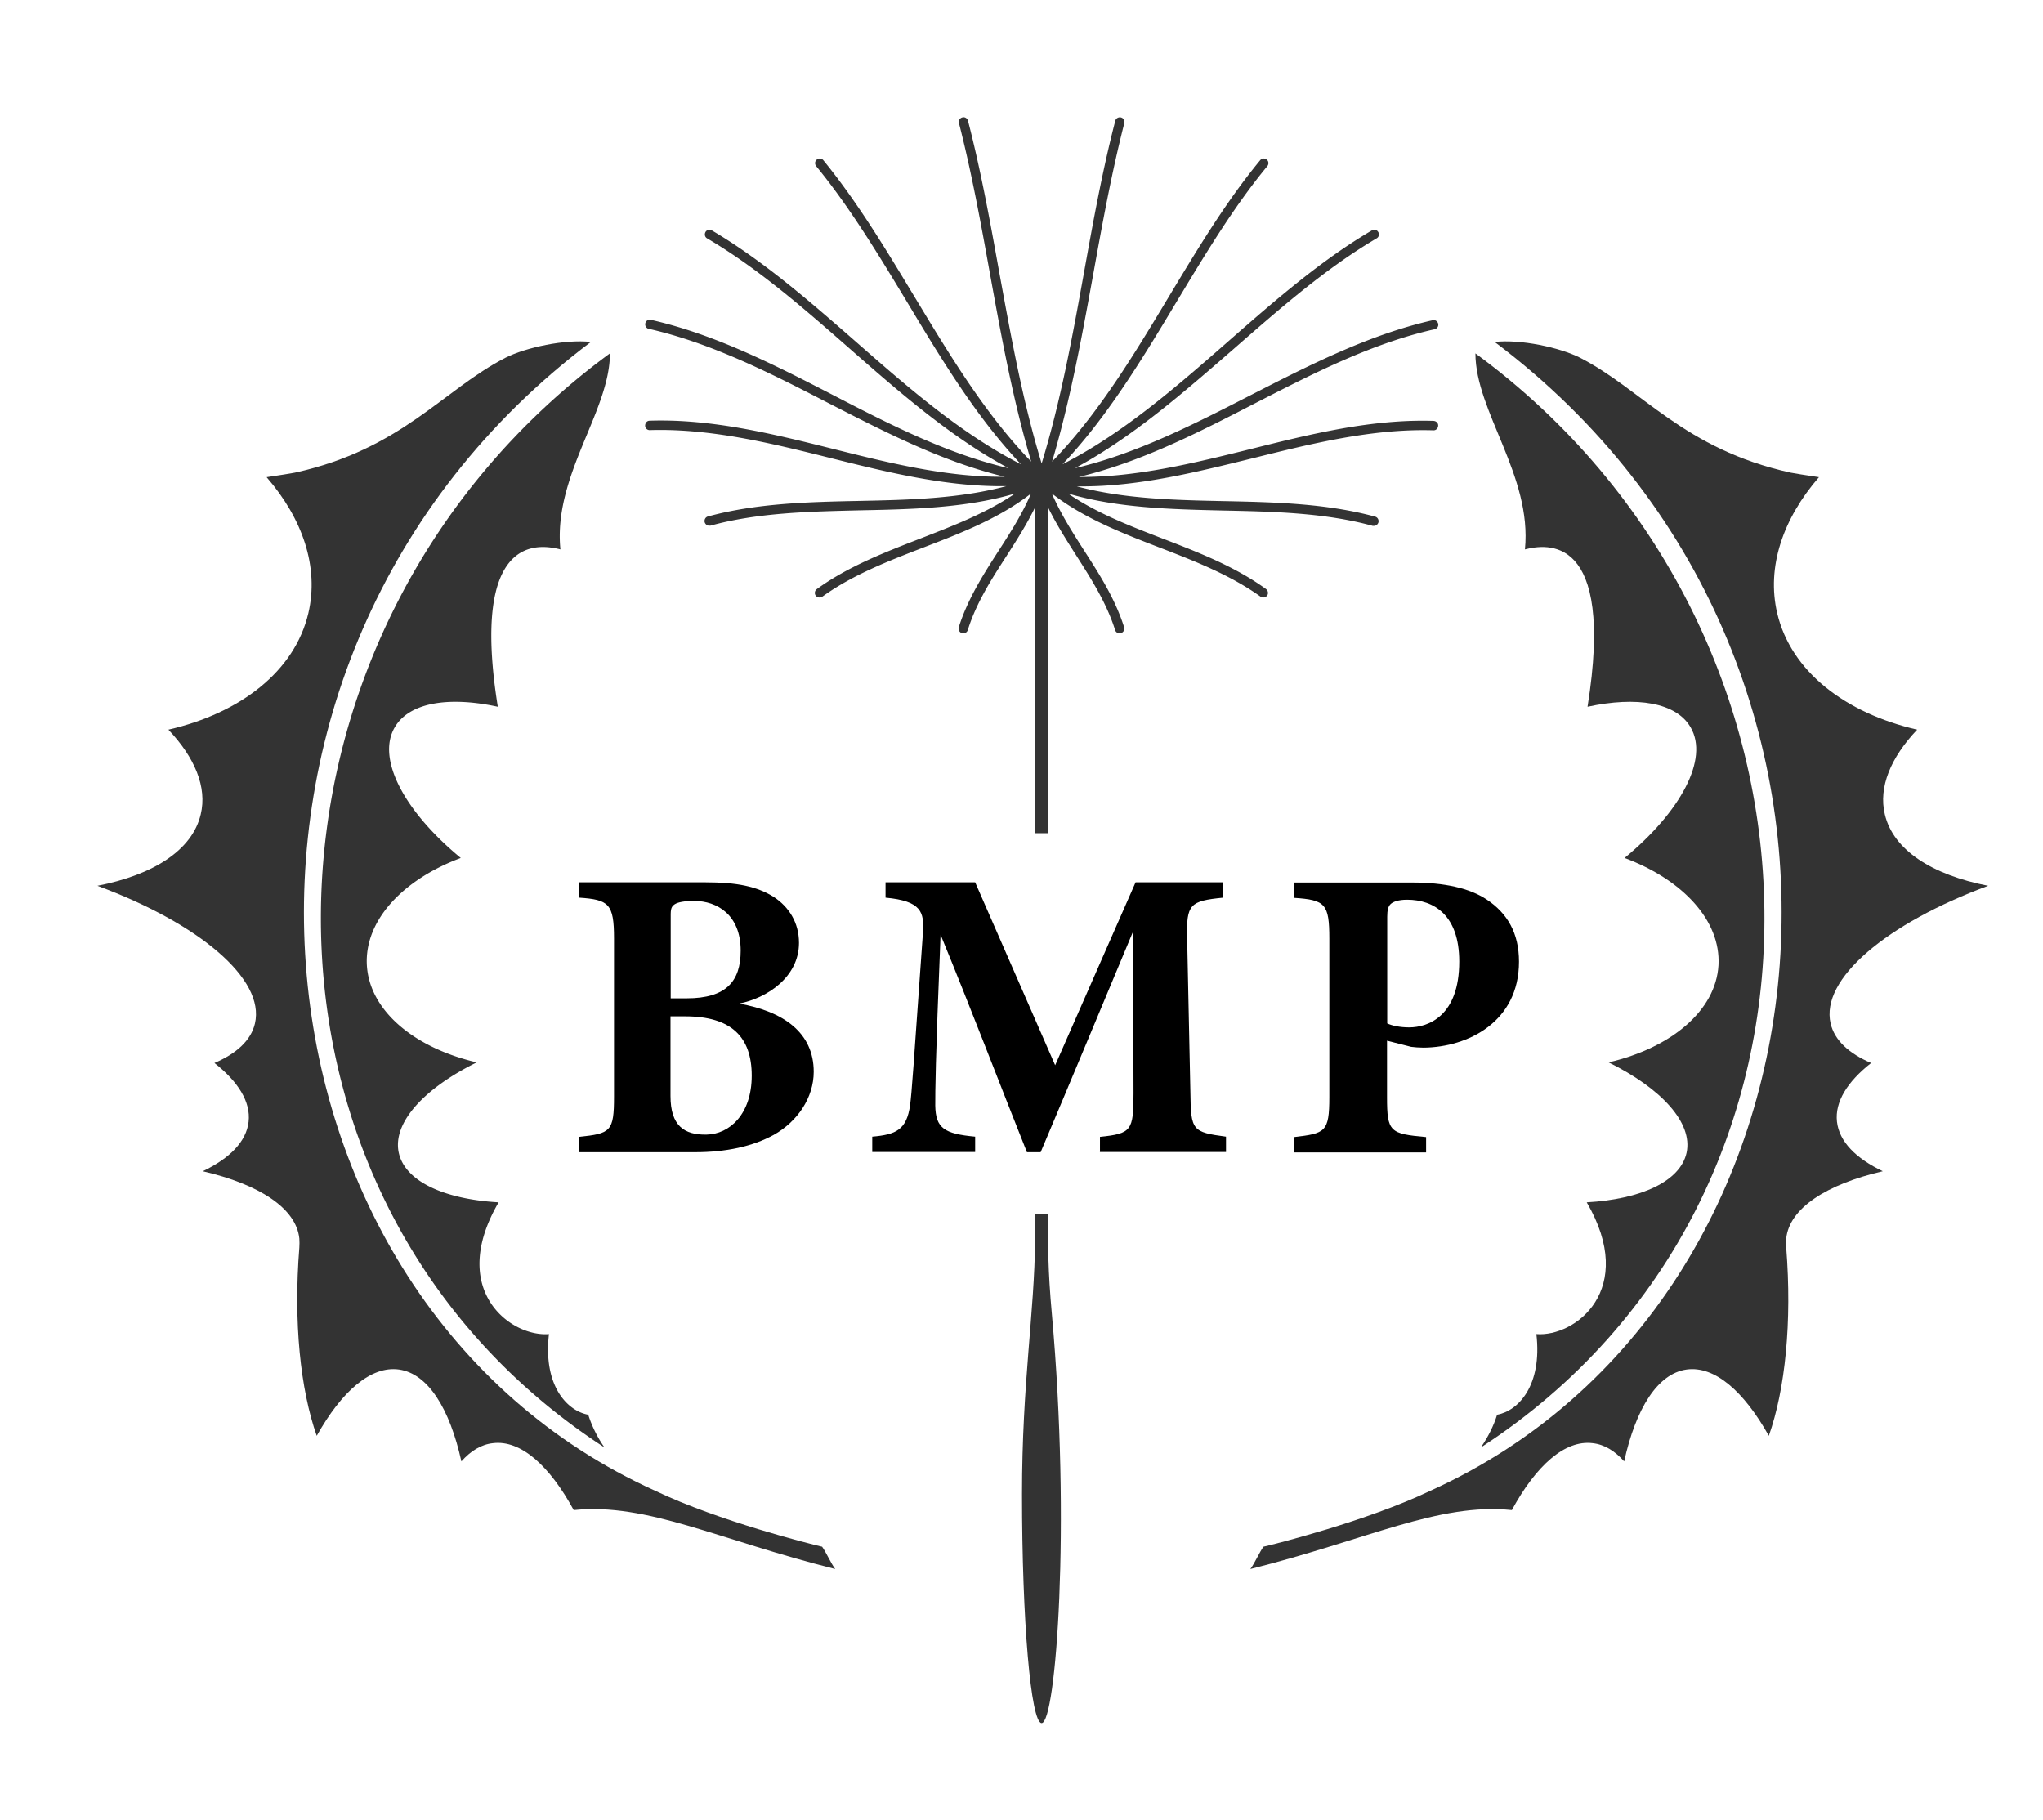 <?xml version="1.0" encoding="UTF-8"?>
<svg data-bbox="4.76 5.73 92.41 78.48" viewBox="0 0 99.85 88.93" xmlns="http://www.w3.org/2000/svg" data-type="shape">
    <g>
        <path d="M36.14 49.05c2.13.38 3.63 1.4 3.63 3.33 0 1.26-.79 2.43-1.95 3.08-1.03.57-2.35.85-3.85.85h-5.68v-.75c1.56-.16 1.72-.26 1.72-1.97v-7.73c0-1.7-.26-1.89-1.7-1.99v-.75h6.17c1.54 0 2.51.2 3.33.71.75.49 1.24 1.26 1.24 2.25 0 1.68-1.58 2.7-2.9 2.96Zm-2.58-.26c1.93 0 2.64-.83 2.64-2.33 0-1.76-1.16-2.43-2.27-2.43-.49 0-.79.06-.95.16-.22.14-.2.32-.2.75v3.85h.79Zm-.79 4.77c0 1.46.67 1.91 1.76 1.89 1.12-.02 2.21-.99 2.21-2.88s-.99-2.9-3.26-2.9h-.71v3.89Z"/>
        <path d="M53.76 56.31v-.75c1.54-.16 1.64-.3 1.64-2.13l-.02-7.91c-1.46 3.49-3.06 7.34-4.52 10.79h-.67c-1.32-3.31-2.76-7.08-4.22-10.63-.26 6.37-.26 7.62-.26 8.35.02 1.1.43 1.38 1.95 1.52v.75h-5.03v-.75c1.16-.1 1.68-.33 1.85-1.54.08-.61.16-1.76.63-8.46.06-.97-.08-1.52-1.83-1.68v-.75h4.38l3.91 8.94 3.93-8.94h4.28v.75c-1.62.16-1.8.32-1.76 1.95l.16 7.6c.02 1.83.1 1.91 1.74 2.13v.75h-6.17Z"/>
        <path d="M69.01 43.13c1.6 0 2.82.28 3.65.83 1.01.67 1.58 1.64 1.58 3.04 0 2.94-2.5 4.18-4.66 4.2-.2 0-.47-.02-.61-.04l-1.18-.3v2.76c0 1.7.14 1.79 1.91 1.95v.75h-6.45v-.75c1.52-.18 1.72-.24 1.72-1.95v-7.75c0-1.7-.2-1.89-1.72-1.99v-.75h5.76Zm-1.22 6.88c.24.12.65.2 1.08.2.93 0 2.45-.55 2.45-3.22 0-2.27-1.24-3.02-2.55-3.02-.43 0-.67.1-.79.2-.14.12-.18.33-.18.63v5.21Z"/>
        <g opacity=".8">
            <path d="M51.22 59.31h-.63v1.26c-.03 3.64-.64 6.99-.64 12.46 0 6.17.43 11.18.96 11.18.7 0 1.43-9.67.5-19.98-.2-2.2-.19-3.43-.19-4.91Z"/>
            <path d="M70.08 20.57c-3.04-.1-6.05.65-8.97 1.38-2.75.68-5.57 1.38-8.39 1.36 3.02-.72 5.85-2.17 8.6-3.59 2.81-1.44 5.71-2.94 8.8-3.63.12-.03.2-.15.17-.27s-.15-.2-.27-.17c-3.14.71-6.07 2.22-8.91 3.67-2.75 1.41-5.57 2.86-8.57 3.56 2.81-1.51 5.32-3.71 7.77-5.84 2.21-1.93 4.5-3.94 6.97-5.39.11-.06.15-.2.08-.31-.06-.11-.2-.14-.31-.08-2.51 1.47-4.81 3.49-7.04 5.44-2.53 2.22-5.15 4.5-8.08 5.99 2.19-2.31 3.91-5.17 5.58-7.95 1.37-2.27 2.78-4.63 4.43-6.62.08-.1.07-.24-.03-.32a.224.224 0 0 0-.32.03c-1.67 2.02-3.09 4.39-4.47 6.68-1.7 2.83-3.46 5.75-5.7 8.05.89-2.99 1.46-6.12 2.01-9.15.44-2.44.9-4.97 1.52-7.39.03-.12-.04-.25-.16-.28-.12-.03-.25.04-.28.16-.63 2.43-1.09 4.97-1.53 7.42-.56 3.1-1.14 6.3-2.07 9.33-.93-3.03-1.5-6.23-2.07-9.33-.44-2.45-.9-4.99-1.53-7.42-.03-.12-.16-.2-.28-.16-.12.03-.2.16-.16.28.62 2.42 1.08 4.94 1.52 7.39.55 3.03 1.12 6.16 2.01 9.15-2.24-2.31-3.99-5.22-5.7-8.05-1.38-2.29-2.8-4.65-4.46-6.68a.224.224 0 0 0-.32-.03c-.1.08-.11.22-.03.32 1.64 2 3.06 4.35 4.43 6.62 1.67 2.78 3.39 5.64 5.58 7.95-2.93-1.49-5.54-3.77-8.07-5.99-2.23-1.95-4.53-3.96-7.04-5.44-.11-.06-.25-.03-.31.08s-.03.25.08.31c2.47 1.45 4.76 3.45 6.97 5.39 2.44 2.14 4.95 4.33 7.76 5.84-3-.7-5.83-2.15-8.57-3.57-2.83-1.46-5.77-2.97-8.91-3.68-.12-.03-.25.05-.27.17-.03.12.05.25.17.27 3.08.7 5.99 2.19 8.8 3.64 2.75 1.41 5.58 2.87 8.6 3.59-2.82.03-5.64-.67-8.39-1.36-2.92-.73-5.93-1.48-8.97-1.38-.13 0-.22.11-.22.24s.11.23.24.22c2.97-.09 5.96.65 8.84 1.37 2.72.68 5.52 1.37 8.33 1.37h.24c-2.28.61-4.75.67-7.16.72-2.48.05-5.04.11-7.42.76-.12.03-.19.16-.16.28.03.1.12.17.22.17h.06c2.32-.64 4.86-.69 7.31-.75 2.55-.05 5.17-.11 7.58-.82-1.38.94-2.96 1.55-4.63 2.2-1.73.67-3.53 1.36-5.06 2.47-.1.07-.13.22-.05.32.04.06.11.09.19.09.05 0 .09-.01.13-.04 1.48-1.07 3.25-1.75 4.96-2.41 1.82-.7 3.69-1.42 5.24-2.63-.43 1-1.01 1.91-1.58 2.79-.74 1.15-1.51 2.35-1.95 3.74-.04.12.03.25.15.29.02 0 .05.01.07.01.1 0 .19-.06.22-.16.42-1.34 1.17-2.5 1.9-3.63.49-.76.98-1.53 1.39-2.37v15.93h.62V24.77c.41.84.91 1.62 1.4 2.39.72 1.13 1.47 2.3 1.89 3.63.03.1.12.16.22.16.02 0 .05 0 .07-.01.12-.04.19-.17.15-.29-.44-1.39-1.21-2.59-1.95-3.74-.57-.89-1.15-1.8-1.58-2.79 1.55 1.2 3.42 1.93 5.24 2.63 1.71.66 3.47 1.34 4.96 2.41.04.03.09.04.13.04.07 0 .14-.03.19-.09.07-.1.05-.24-.05-.32-1.53-1.11-3.32-1.8-5.06-2.47-1.66-.64-3.25-1.26-4.62-2.2 2.42.71 5.03.77 7.58.83 2.45.05 4.99.11 7.31.75h.06c.1 0 .19-.07.22-.17.03-.12-.04-.25-.16-.28-2.38-.65-4.94-.71-7.42-.76-2.41-.05-4.88-.11-7.16-.72h.25c2.81 0 5.61-.7 8.33-1.37 2.89-.72 5.87-1.46 8.84-1.37.13.01.23-.09.24-.22s-.09-.23-.22-.24Z"/>
        </g>
        <g opacity=".8">
            <path d="M32.03 72.86c-20.59-9.29-23.91-40.53-3.15-56.15-1.27-.14-3.18.27-4.17.77-3.06 1.57-5.07 4.47-10.3 5.62-.16.03-.75.13-1.38.22 1.76 2.03 2.57 4.39 2.04 6.65-.67 2.84-3.32 4.88-6.84 5.69 1.29 1.36 1.9 2.81 1.58 4.14-.41 1.75-2.32 2.96-5.05 3.49 4.95 1.83 8.21 4.55 7.7 6.73-.19.82-.9 1.47-1.98 1.93 1.16.91 1.78 1.9 1.67 2.87-.11.97-.92 1.79-2.24 2.42 2.76.64 4.57 1.81 4.72 3.29.01.15.01.29 0 .44-.29 3.65.05 6.93.85 9.2 1.22-2.18 2.65-3.43 4.02-3.24 1.42.2 2.48 1.91 3.05 4.49.45-.51.97-.83 1.54-.89 1.36-.17 2.77 1.1 3.95 3.27 3.58-.37 7.06 1.45 12.78 2.88-.2-.26-.45-.83-.64-1.09-.5-.11-5.05-1.25-8.15-2.73Z"/>
            <path d="M40.81 76.67c.01 0 0 0 0 0Z"/>
            <path d="M29.53 70.72a5.96 5.96 0 0 1-.78-1.58c-1.04-.19-2.21-1.43-1.92-3.94-1.89.15-4.95-2.17-2.46-6.44-2.65-.15-4.57-1.02-4.88-2.42-.32-1.47 1.24-3.15 3.81-4.42-3.05-.71-5.24-2.52-5.37-4.75-.12-2.18 1.75-4.18 4.59-5.24-2.74-2.26-4.13-4.83-3.23-6.38.7-1.22 2.64-1.53 5.04-1.01-1.36-8.51 2.03-7.95 3.06-7.69-.36-3.6 2.42-6.74 2.42-9.58-18.43 13.52-19.14 41.19-.28 53.46Z"/>
        </g>
        <g opacity=".8">
            <path d="M69.9 72.86c20.59-9.29 23.91-40.53 3.15-56.15 1.27-.14 3.18.27 4.17.77 3.06 1.57 5.07 4.47 10.3 5.62.16.03.75.13 1.38.22-1.76 2.03-2.57 4.39-2.04 6.65.67 2.84 3.32 4.88 6.84 5.69-1.29 1.36-1.9 2.81-1.58 4.14.41 1.75 2.32 2.96 5.05 3.49-4.95 1.83-8.21 4.55-7.7 6.73.19.82.9 1.47 1.98 1.93-1.16.91-1.78 1.9-1.67 2.87.11.97.92 1.79 2.24 2.42-2.76.64-4.57 1.81-4.72 3.29-.01.15-.01.29 0 .44.29 3.65-.05 6.93-.85 9.2-1.22-2.18-2.65-3.43-4.02-3.24-1.42.2-2.48 1.91-3.05 4.49-.45-.51-.97-.83-1.54-.89-1.36-.17-2.77 1.1-3.95 3.27-3.58-.37-7.06 1.45-12.78 2.88.2-.26.45-.83.64-1.09.5-.11 5.05-1.25 8.15-2.73Z"/>
            <path d="M61.11 76.67c-.01 0 0 0 0 0Z"/>
            <path d="M72.39 70.72c.34-.5.61-1.03.78-1.58 1.04-.19 2.21-1.43 1.92-3.94 1.89.15 4.95-2.17 2.46-6.44 2.65-.15 4.57-1.02 4.88-2.42.32-1.47-1.24-3.15-3.81-4.42 3.05-.71 5.24-2.52 5.37-4.75.12-2.18-1.75-4.18-4.59-5.24 2.74-2.26 4.13-4.83 3.23-6.38-.7-1.22-2.64-1.53-5.04-1.01 1.36-8.51-2.03-7.95-3.06-7.69.36-3.6-2.42-6.74-2.42-9.58 18.43 13.52 19.14 41.19.28 53.46Z"/>
        </g>
    </g>
</svg>
